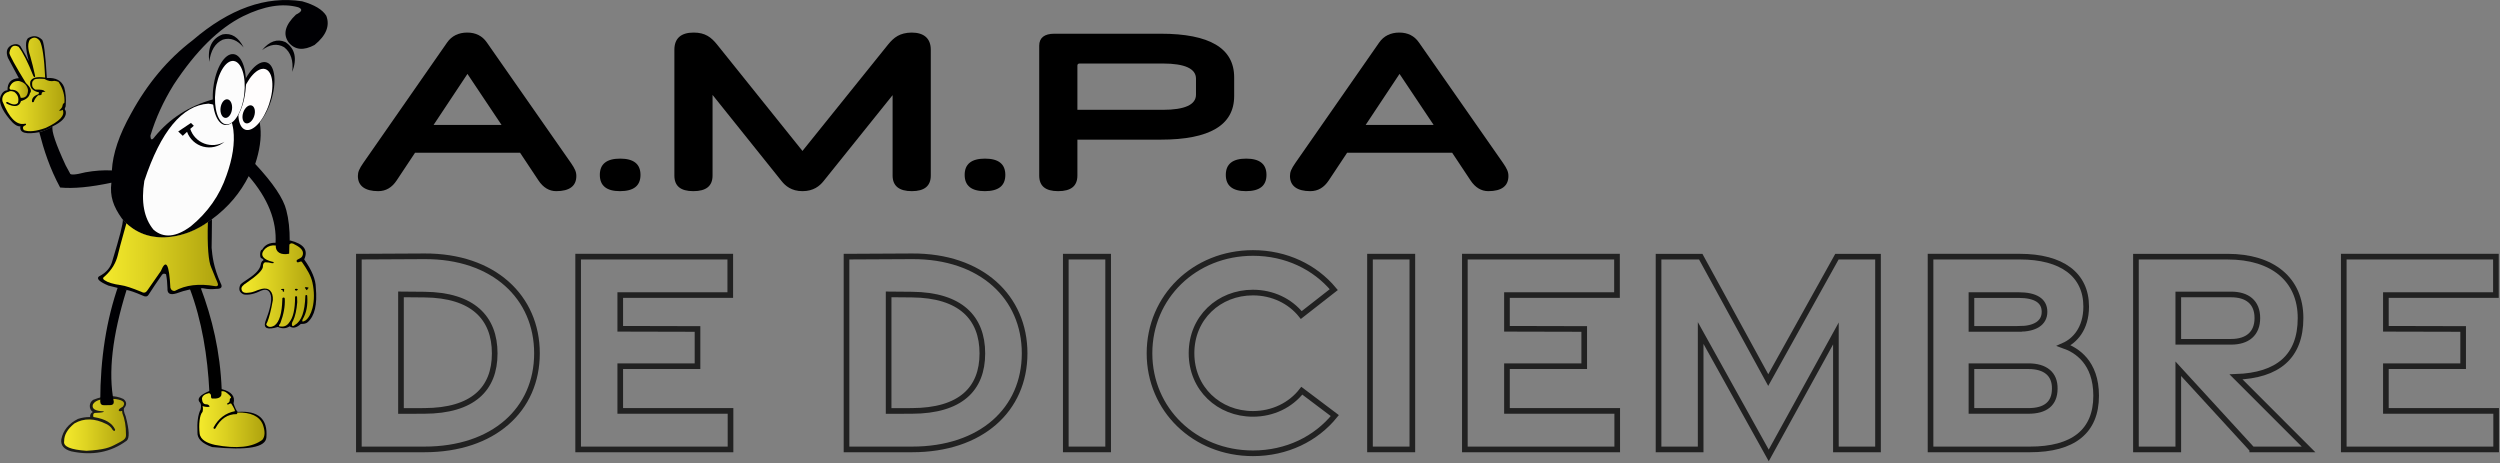 <svg xmlns="http://www.w3.org/2000/svg" width="1328" height="246" viewBox="0 0 1328 246" fill="none"><rect x="0" y="0" width="1328" height="246" fill="#808080" stroke="none"/><g clip-path="url(#clip0_2042_155)"><path fill-rule="evenodd" clip-rule="evenodd" d="M146.359 129.39C148.919 129.3 151.429 128.9 153.899 128.19C153.929 121.85 153.339 116.37 152.109 111.75C150.609 105.51 145.089 97.29 135.569 87.09C137.879 80.17 138.929 73.29 138.309 67.61C137.299 55.61 128.809 50.7 112.829 52.87C100.309 56.39 90.109 62.98 82.219 72.62C80.719 74.71 79.959 74.5 79.929 71.98C82.669 62.84 86.779 53.85 92.259 45C103.979 27.15 116.269 15.03 129.129 8.62C140.299 3.15 150.059 1.56 158.429 3.86C160.899 4.86 160.489 6.16 157.209 7.77C151.389 13.32 150.129 18.28 153.429 22.66C156.739 26.57 161.299 26.98 167.099 23.88C173.269 18.86 175.349 13.69 173.329 8.38C171.319 5.11 167.039 2.54 160.509 0.69C141.279 -2.29 121.869 4.63 102.279 21.44C89.179 31.42 78.299 44.38 69.619 60.32C63.299 71.56 59.899 81.63 59.429 90.54C54.979 90.31 50.299 90.64 45.389 91.52C39.959 92.92 37.209 93.08 37.149 92.01C37.149 92.01 36.399 90.63 34.889 87.86C29.579 76.39 27.259 69.5 27.929 67.17C25.799 68.51 23.439 69.53 20.859 70.22C23.269 79.56 26.409 89.38 31.949 99.61C38.999 100.28 48.079 99.43 59.169 97.05C58.259 104.21 60.219 109.7 64.689 115.98C70.319 122.91 77.899 126.26 87.429 126.06C96.109 125.84 104.499 122.63 112.599 116.44C121.479 109.9 127.649 102.33 132.109 93.57C142.359 105.38 147.109 117.32 146.369 129.42" fill="#000003"></path><path fill-rule="evenodd" clip-rule="evenodd" d="M110.71 55.051C96.76 56.021 85.41 69.691 76.67 96.071C74.87 107.301 76.5 115.951 81.55 122.021C86.88 126.651 93.48 126.041 101.36 120.211C110.37 112.831 116.69 103.811 120.33 93.141C123.59 84.051 124.8 76.011 123.96 69.001C122.93 60.771 118.52 56.121 110.71 55.051Z" fill="#FCFCFC"></path><path fill-rule="evenodd" clip-rule="evenodd" d="M97.102 72.13L99.362 70.02C100.752 73.891 103.952 76.831 107.932 77.891C111.902 78.941 116.142 77.981 119.272 75.301C116.022 77.241 112.072 77.591 108.522 76.261C104.982 74.931 102.232 72.061 101.062 68.471L102.952 66.811L101.432 65.311L94.672 69.841L97.092 72.141L97.102 72.13Z" fill="#000003"></path><path fill-rule="evenodd" clip-rule="evenodd" d="M118.311 18.25C112.571 20.39 110.191 25.25 111.171 32.85C111.881 26.851 114.281 22.921 118.371 21.05C122.421 19.82 126.101 21.221 129.431 25.241C126.671 19.71 122.971 17.39 118.321 18.25" fill="#000003"></path><path fill-rule="evenodd" clip-rule="evenodd" d="M151.609 22.36C156.719 25.74 157.929 31.03 155.249 38.2C155.919 32.2 154.479 27.82 150.919 25.07C147.259 22.96 143.349 23.48 139.199 26.63C143.139 21.88 147.279 20.45 151.609 22.35" fill="#000003"></path><path fill-rule="evenodd" clip-rule="evenodd" d="M141.689 33.17C146.189 34.66 147.159 43.93 143.859 53.87C140.559 63.81 134.239 70.66 129.749 69.17C125.249 67.68 124.279 58.41 127.579 48.47C130.879 38.53 137.199 31.68 141.689 33.17Z" fill="#000003"></path><path fill-rule="evenodd" clip-rule="evenodd" d="M140.991 36.73C145.021 38.07 145.901 46.35 142.951 55.24C140.001 64.12 134.351 70.24 130.311 68.9C126.281 67.56 125.401 59.28 128.351 50.39C131.301 41.51 136.951 35.39 140.991 36.73Z" fill="#FFFDFD"></path><path fill-rule="evenodd" clip-rule="evenodd" d="M133.67 56.03C135.28 56.56 135.88 59.1 135.01 61.71C134.15 64.31 132.14 65.99 130.54 65.46C128.93 64.93 128.33 62.39 129.2 59.78C130.06 57.18 132.07 55.5 133.67 56.03Z" fill="#000003"></path><path fill-rule="evenodd" clip-rule="evenodd" d="M124.089 28.75C128.789 29.31 131.589 38.2 130.349 48.6C129.099 59 124.279 66.97 119.569 66.4C114.869 65.84 112.069 56.95 113.309 46.55C114.559 36.15 119.379 28.18 124.089 28.75Z" fill="#000003"></path><path fill-rule="evenodd" clip-rule="evenodd" d="M124.122 32.38C128.342 32.89 130.852 40.83 129.742 50.12C128.622 59.41 124.302 66.53 120.082 66.03C115.862 65.52 113.352 57.58 114.462 48.29C115.582 39 119.902 31.88 124.122 32.38Z" fill="#FCFCFC"></path><path fill-rule="evenodd" clip-rule="evenodd" d="M120.79 52.751C122.47 52.951 123.57 55.321 123.24 58.051C122.91 60.771 121.29 62.821 119.61 62.621C117.93 62.421 116.83 60.051 117.16 57.321C117.49 54.601 119.11 52.551 120.79 52.751Z" fill="#000003"></path><path fill-rule="evenodd" clip-rule="evenodd" d="M154.152 127.75L146.612 128.95C143.012 128.85 140.682 130.08 139.242 132.64C137.962 132.66 137.992 136.46 138.562 136.96C139.322 137.61 140.012 137.39 139.912 138.31C139.142 138.61 138.662 139.4 138.472 140.68C138.082 142.99 135.912 145.44 131.952 148.04C129.692 149.49 128.282 150.53 127.722 151.17C126.542 153.64 127.132 155.39 129.502 156.42C132.072 156.86 135.232 156.15 138.982 154.3C141.562 153.31 143.202 154.21 143.892 157.01C144.482 159.63 143.502 164.26 140.932 170.89C139.852 174.44 142.082 175.37 147.622 173.68C149.862 174.7 151.942 174.59 153.882 173.34C155.552 174.59 157.522 174.16 159.802 172.07C161.512 172.14 162.732 171.83 163.442 171.14C167.172 167.87 168.602 161.75 167.762 152.77C167.732 148.54 165.672 143.55 161.582 137.79C163.892 132.9 161.412 129.55 154.152 127.74" fill="#000003"></path><path fill-rule="evenodd" clip-rule="evenodd" d="M112.591 116.41C112.501 123.13 112.501 128.92 112.411 131.63C112.801 135.93 113.341 141.81 117.211 150.43C118.351 152.5 117.591 153.5 114.921 153.45C112.471 153.7 110.271 153.62 108.331 153.21C107.841 153.05 107.271 153.05 106.621 153.21C102.911 153.15 98.611 154.03 93.691 155.85C90.351 156.86 88.781 155.97 88.961 153.19C88.881 150.29 88.631 147.79 88.191 145.68C87.291 145.16 86.561 145.28 86.001 146.04C83.371 149.8 80.971 153.35 78.811 156.72C78.161 157.65 77.101 157.73 75.641 156.96C71.701 155.25 68.891 154.28 67.221 154.03C66.071 153.82 62.861 153.05 57.581 151.71C52.741 149.64 51.071 148.01 52.571 146.83C56.501 144.85 58.901 142 59.771 138.28C63.421 126.23 65.401 118.9 65.251 116.62C68.561 120.31 72.061 122.81 75.761 124.14C80.981 126.16 87.011 126.55 93.851 125.3C99.741 124.25 105.991 121.29 112.601 116.4" fill="#000003"></path><path fill-rule="evenodd" clip-rule="evenodd" d="M20.841 70.2C24.381 69.32 26.521 68.15 27.911 67.15C32.641 64.9 35.751 62.11 34.841 58.79C34.411 58.33 34.311 57.84 34.551 57.33C34.831 56.91 34.961 56.35 34.931 55.67C35.181 52.44 34.911 49.35 34.121 46.43C32.751 42.8 29.671 41.13 24.891 41.44C24.111 28.25 23.211 21.43 22.181 20.96C20.091 18.98 17.751 18.7 15.161 20.11C13.311 21.18 13.371 25.33 15.331 32.55C14.361 30.61 12.861 27.93 10.841 24.51C9.691 23.26 8.051 23.12 5.931 24.09C3.591 25.43 3.021 27.66 4.241 30.78C4.241 30.78 6.161 34.36 10.001 41.53C5.921 41.75 3.911 43.89 3.991 47.96C2.401 48.02 1.181 49.03 0.351 51.01C-0.789 54 0.761 58.06 5.001 63.2C7.281 66.03 9.221 67.32 10.841 67.09C10.191 70.82 14.131 71.43 20.831 70.22" fill="#030303"></path><path fill-rule="evenodd" clip-rule="evenodd" d="M111.469 207.56C113.499 207 115.609 206.72 117.819 206.71C122.989 208.03 125.059 210.55 124.049 214.28C124.789 216.56 125.529 218.07 126.249 218.8C137.219 218 142.309 222.52 141.509 232.35C141.129 237.65 131.519 239.36 112.699 237.48C107.299 235.59 104.689 232.98 104.889 229.67C104.619 224.2 105.189 220.14 106.599 217.46C106.889 215.8 106.809 214.66 106.359 214.04C104.319 211.97 106.019 209.81 111.489 207.57" fill="black"></path><path fill-rule="evenodd" clip-rule="evenodd" d="M111.219 208.11C114.099 208.15 116.419 207.78 117.779 207.17C116.969 186.58 112.709 169.08 106.539 152.65C104.529 152.13 102.949 152.61 100.789 153.23C107.249 170.35 110.279 189.1 111.219 208.11Z" fill="black"></path><path fill-rule="evenodd" clip-rule="evenodd" d="M111.019 208.81C111.819 209.09 112.179 209.69 112.089 210.61C112.109 211.47 112.419 211.84 113.039 211.71C115.489 211.86 116.979 211.31 117.529 210.06C117.709 209.29 117.729 208.58 117.589 207.92C118.519 207.57 119.599 207.92 120.829 208.99C122.649 210.46 123.159 211.33 122.359 211.58C122.089 211.76 121.979 212.2 122.019 212.89C121.889 213.56 121.479 214 120.799 214.23C120.449 214.74 120.609 214.94 121.289 214.84C122.299 214.2 122.869 214.13 122.999 214.66C124.199 216.52 124.799 217.77 124.799 218.41C119.819 219.39 116.049 222.25 113.479 226.99C113.379 227.16 113.369 227.37 113.479 227.55C113.579 227.72 113.769 227.82 113.969 227.82C114.169 227.82 114.349 227.7 114.429 227.52C117.169 222.43 120.949 219.92 125.779 219.98C126.099 219.58 126.169 219.29 125.989 219.13C133.229 218.95 137.769 221.06 139.599 225.45C140.899 229.09 140.829 231.8 139.389 233.6C134.139 237.61 125.739 238.52 114.179 236.32C110.239 235.45 106.479 233.74 106.059 230.31C105.499 225.77 105.989 220.35 107.589 218.8C107.879 217.58 107.879 216.56 107.589 215.75C109.399 216.22 110.659 216.3 111.369 215.99C111.129 215.23 110.559 214.82 109.659 214.77C108.199 214.82 107.409 213.84 107.279 211.84C107.389 210.34 108.639 209.33 111.029 208.82" fill="url(#paint0_linear_2042_155)"></path><path fill-rule="evenodd" clip-rule="evenodd" d="M7.459 48.77C6.179 48.28 5.209 48.27 4.549 48.75C3.439 48.97 2.459 49.63 1.849 50.59C1.239 51.55 1.049 52.71 1.319 53.82C4.889 62.74 8.859 66.7 13.219 65.72C13.369 65.65 13.539 65.67 13.669 65.76C13.799 65.86 13.859 66.02 13.829 66.18C13.799 66.34 13.679 66.47 13.529 66.51C12.109 67.02 11.819 67.89 12.679 69.13C15.309 70.17 19.199 69.77 24.339 67.91C31.689 64.49 34.679 61.3 33.309 58.33C32.329 58.86 31.689 58.96 31.419 58.64C32.509 57.76 33.099 56.97 33.189 56.26C33.249 55.52 33.599 54.95 34.229 54.55C34.499 50.71 33.439 47.03 31.059 43.5C30.339 43.2 29.609 43.01 28.859 42.95C27.079 43.36 25.329 43.01 23.609 41.91C19.849 41.61 17.889 41.92 17.729 42.84C17.129 43.07 16.929 44.02 17.149 45.68C17.339 46.44 17.879 47.08 18.769 47.6C21.859 47.5 23.449 47.79 23.529 48.45C24.309 48.8 24.299 48.93 23.499 48.85C22.609 48.68 22.139 49.06 22.099 50.01C22.189 50.44 21.569 50.64 20.239 50.62C18.969 51.84 18.209 53 17.949 54.1C17.569 54.39 17.259 54.39 16.999 54.1C16.779 52.26 17.929 50.9 20.449 50.01C20.889 49.16 20.669 48.77 19.779 48.85C16.819 47.95 15.599 46.09 16.119 43.26C16.929 41.26 19.549 40.57 23.989 41.22C23.509 30.83 22.549 24.32 21.119 21.69C19.499 19.64 17.729 19.45 15.809 21.14C14.699 23.09 14.739 25.83 15.929 29.38C16.939 32.95 17.839 36.52 18.619 40.09C18.749 41.18 18.459 41.31 17.769 40.49C14.819 33.05 12.189 27.83 9.859 24.83C7.199 23.54 5.569 24.64 4.979 28.13C5.089 29.4 8.019 34.73 13.769 44.12C16.319 46.52 17.029 48.31 15.909 49.49C15.549 51.48 13.959 52.89 11.149 53.7C10.299 56.69 7.749 57.14 3.519 55.04C3.039 54.42 3.199 54.14 4.009 54.19C6.579 55.75 8.429 55.89 9.559 54.62C10.189 52.14 9.489 50.19 7.489 48.76" fill="url(#paint1_linear_2042_155)"></path><path fill-rule="evenodd" clip-rule="evenodd" d="M5.082 46.45C4.962 46.98 5.182 47.391 5.752 47.67C8.632 47.52 10.383 48.95 11.002 51.941C13.512 52.181 14.812 50.821 14.912 47.85C14.473 45.3 12.873 43.691 10.092 43.031C7.642 42.901 5.972 44.041 5.082 46.45Z" fill="url(#paint2_linear_2042_155)"></path><path fill-rule="evenodd" clip-rule="evenodd" d="M62.54 135.63C64.34 128.3 66.09 122.69 67.14 118.64C73.59 124.61 81.56 126.98 91.03 125.77C97.84 124.89 104.3 122.3 110.43 117.99C110.02 131.13 110.81 139.02 112.17 141.98C113.26 144.36 114.12 147.05 115.41 149.79C116.2 151.5 115.79 152.23 114.19 151.99C105.75 150.52 98.63 151.37 92.83 154.55C91.63 154.62 90.86 154.05 90.51 152.84C89.89 140.23 88.2 137.28 85.44 143.99C82.11 148.8 79.73 152.21 78.3 154.24C77.49 155.52 76.43 155.79 75.13 155.03C70.06 152.95 66.44 151.77 64.26 151.49C60.12 150.91 57.23 150.03 55.59 148.87C54.47 148.22 54.53 147.49 55.77 146.67C59.56 143.2 61.6 139.47 62.55 135.62" fill="url(#paint3_linear_2042_155)"></path><path fill-rule="evenodd" clip-rule="evenodd" d="M47.851 221.531C47.821 220.201 48.291 219.321 49.291 218.881C48.241 218.111 47.651 216.871 47.691 215.571C47.741 214.271 48.421 213.081 49.511 212.381C55.671 209.921 61.011 209.771 65.551 211.931C67.321 213.371 67.471 214.951 66.001 216.701C65.531 217.361 65.781 218.851 66.761 221.161C68.701 228.451 68.881 232.761 67.291 234.091C58.921 240.271 49.111 242.161 37.861 239.761C33.941 238.681 32.171 236.571 32.561 233.411C33.481 228.681 36.431 225.041 41.411 222.521C43.501 221.841 45.641 221.511 47.841 221.541" fill="#1A1A18"></path><path fill-rule="evenodd" clip-rule="evenodd" d="M50.481 219.341C53.981 219.231 55.501 218.951 55.041 218.511C50.491 218.341 48.601 217.111 49.371 214.801C50.721 212.341 54.781 211.411 61.551 212.001C65.611 212.591 66.851 213.931 65.261 216.011C62.941 217.291 62.461 218.121 63.821 218.511C64.751 218.031 65.131 218.311 64.951 219.341C66.281 222.601 66.941 226.411 66.921 230.761C67.161 233.381 65.111 234.081 61.851 235.831C58.121 237.831 55.581 238.871 45.961 239.461C37.471 238.891 33.511 237.201 34.081 234.391C34.021 231.071 35.831 227.921 39.531 224.931C44.611 222.011 50.261 222.111 56.471 225.231C58.051 226.011 59.131 227.001 59.721 228.181C60.551 229.201 61.031 229.201 61.161 228.181C59.611 224.761 55.931 222.561 50.121 221.601C49.631 221.601 49.431 221.321 49.521 220.731C49.451 219.921 49.771 219.461 50.481 219.331" fill="url(#paint4_linear_2042_155)"></path><path fill-rule="evenodd" clip-rule="evenodd" d="M67.222 154.031L63.032 151.311C56.542 169.681 53.282 190.331 53.242 213.241C53.272 214.631 53.982 215.301 55.372 215.261C57.722 215.211 58.902 215.181 58.902 215.181C59.982 215.071 60.492 214.461 60.442 213.361C57.392 198.031 59.652 178.251 67.232 154.021" fill="#000003"></path><path fill-rule="evenodd" clip-rule="evenodd" d="M146.461 130.4C144.331 130.15 142.521 130.69 141.011 132C139.211 133.74 138.841 135.29 139.901 136.63C140.721 137.66 142.301 138.46 144.651 139.04C145.231 139.08 145.461 139.28 145.351 139.65C145.411 139.78 145.111 139.83 144.461 139.81C143.331 139.48 142.151 139.32 140.921 139.32C140.041 139.48 139.621 140.33 139.641 141.88C139.291 143.73 136.421 146.5 131.031 150.18C129.001 151.43 128.081 152.55 128.281 153.54C128.461 155.16 129.681 155.81 131.941 155.49C135.211 155.25 135.801 154.26 138.961 153.48C142.901 152.5 145.181 154.97 144.941 159.4C143.991 164.91 142.911 168.87 142.041 171C141.761 171.69 141.351 172.06 141.491 172.53C142.481 173.91 143.951 174.03 145.881 172.87C148.421 170.99 149.781 166.39 149.971 159.07C149.901 158.37 150.121 158.04 150.641 158.06C151.071 158.04 151.291 158.3 151.281 158.85C151.461 162.85 150.671 167.15 148.901 171.73C147.891 172.91 147.971 173.48 149.141 173.44C151.051 173.66 152.551 172.94 153.661 171.27C155.721 168.76 156.751 164.25 156.741 157.75C156.781 157.49 157.001 157.3 157.261 157.29C157.521 157.29 157.751 157.46 157.811 157.72C157.811 157.8 157.831 158.73 157.901 160.5C157.561 164.7 156.821 168.01 155.671 170.42C155.201 171.1 154.991 171.79 155.061 172.5C155.181 173.46 155.761 173.46 156.801 172.5C160.141 170.57 161.941 165.51 162.201 157.33C162.151 157.12 162.231 156.9 162.411 156.78C162.591 156.66 162.821 156.66 163.001 156.78C163.181 156.9 163.261 157.12 163.211 157.33C163.571 162.25 162.751 166.35 160.771 169.63C160.201 170.96 160.711 171.15 162.301 170.21C163.931 168.96 165.171 166.76 165.991 163.62C167.021 159.41 167.011 154.89 165.961 150.07C165.141 146.29 162.981 142.96 160.501 139.33C160.011 138.62 159.911 138.87 158.431 139.33C157.631 139.58 157.191 138.39 157.941 137.96C159.181 137.25 160.211 136.95 160.601 136.04C161.681 133.77 160.341 131.73 156.601 129.91C155.361 129.05 154.401 129.05 153.721 129.89C153.721 129.89 153.681 131.52 153.601 134.77C149.281 135.66 146.341 134.06 146.461 130.41" fill="url(#paint5_linear_2042_155)"></path><path fill-rule="evenodd" clip-rule="evenodd" d="M149.491 153.95C149.301 153.92 149.251 153.78 149.351 153.55C150.281 153.37 150.841 153.4 151.041 153.63C150.781 153.93 150.761 154.28 150.961 154.69C150.681 155.05 150.431 155.08 150.201 154.77C150.341 154.36 150.111 154.09 149.491 153.94" fill="#000003"></path><path fill-rule="evenodd" clip-rule="evenodd" d="M157.452 154.41C156.852 154.32 156.582 154.04 156.662 153.55C157.322 153.31 157.842 153.38 158.222 153.76C158.252 153.95 158.002 154.17 157.452 154.41Z" fill="#000003"></path><path fill-rule="evenodd" clip-rule="evenodd" d="M163.449 152.67C163.079 152.55 162.659 152.51 162.209 152.56C161.829 152.84 161.869 153.09 162.309 153.3C162.789 154.33 163.159 154.39 163.409 153.47C164.079 152.98 164.089 152.72 163.449 152.67Z" fill="#000003"></path><path d="M276.269 81.14H220.469L210.749 95.78C208.229 99.62 204.989 101.54 200.909 101.54C193.949 101.54 190.109 98.78 190.109 93.5C190.109 91.34 190.829 89.66 192.989 86.54L237.509 22.58C239.909 19.1 243.629 17.3 248.189 17.3C252.749 17.3 256.229 19.1 258.629 22.58L303.269 86.54C305.429 89.66 306.149 91.34 306.149 93.5C306.149 98.78 302.549 101.54 295.469 101.54C291.749 101.54 288.509 99.62 285.989 95.78L276.269 81.14ZM230.309 66.38H266.429L248.309 39.26L230.309 66.38Z" fill="black"></path><path d="M329.309 101.54C322.229 101.54 318.629 98.66 318.629 92.9C318.629 87.14 322.229 84.26 329.429 84.26C336.629 84.26 340.229 87.14 340.229 92.9C340.229 98.66 336.629 101.54 329.309 101.54Z" fill="black"></path><path d="M474.15 50.54L437.43 96.26C435.39 98.78 432.15 101.54 426.27 101.54C420.39 101.54 417.15 98.66 415.23 96.26L378.51 50.42V93.26C378.51 98.78 375.15 101.54 368.31 101.54C361.47 101.54 358.23 98.78 358.23 93.26V26.42C358.23 20.42 361.71 17.3 368.43 17.3C374.67 17.3 377.79 19.82 380.91 23.66L426.27 80.18L471.75 23.66C474.87 19.82 477.99 17.42 484.23 17.3C490.95 17.3 494.43 20.54 494.43 26.42V93.26C494.43 98.78 491.07 101.54 484.35 101.54C477.63 101.54 474.15 98.78 474.15 93.26V50.54Z" fill="black"></path><path d="M523.11 101.54C516.03 101.54 512.43 98.66 512.43 92.9C512.43 87.14 516.03 84.26 523.23 84.26C530.43 84.26 534.03 87.14 534.03 92.9C534.03 98.66 530.43 101.54 523.11 101.54Z" fill="black"></path><path d="M655.591 51.02C655.591 66.5 642.511 74.18 616.591 74.18H572.311V93.26C572.311 98.78 568.951 101.54 562.111 101.54C555.271 101.54 552.031 98.78 552.031 93.26V24.27C552.031 20.07 554.791 17.91 560.071 17.91H616.591C642.511 17.91 655.591 25.59 655.591 41.07V51.03V51.02ZM572.311 58.34H617.671C629.431 58.34 635.311 55.58 635.311 50.3V41.78C635.311 36.5 629.431 33.74 617.671 33.74H573.511C572.791 33.74 572.311 34.1 572.311 34.82V58.34Z" fill="black"></path><path d="M661.828 101.54C654.748 101.54 651.148 98.66 651.148 92.9C651.148 87.14 654.748 84.26 661.948 84.26C669.148 84.26 672.748 87.14 672.748 92.9C672.748 98.66 669.148 101.54 661.828 101.54Z" fill="black"></path><path d="M771.391 81.14H715.591L705.87 95.78C703.35 99.62 700.111 101.54 696.031 101.54C689.071 101.54 685.23 98.78 685.23 93.5C685.23 91.34 685.95 89.66 688.11 86.54L732.63 22.58C735.03 19.1 738.75 17.3 743.31 17.3C747.87 17.3 751.35 19.1 753.75 22.58L798.391 86.54C800.551 89.66 801.271 91.34 801.271 93.5C801.271 98.78 797.671 101.54 790.591 101.54C786.871 101.54 783.63 99.62 781.11 95.78L771.391 81.14ZM725.43 66.38H761.55L743.43 39.26L725.43 66.38Z" fill="black"></path><path d="M190.629 136.33L225.449 136.15C262.239 135.96 285.239 157.82 285.239 187.69C285.239 217.56 262.229 238.73 225.449 238.73H190.629V136.33ZM225.389 218.28C251.239 218.19 262.789 206.59 262.789 187.73C262.789 168.87 251.239 156.71 225.389 156.49L212.999 156.38V218.32L225.389 218.28Z" stroke="#212121" stroke-width="3" stroke-miterlimit="10"></path><path d="M307.109 136.33H387.919V156.74H329.479V174.65L370.519 174.75V194.52H329.479V218.28H388.049V238.73H307.109V136.33Z" stroke="#212121" stroke-width="3" stroke-miterlimit="10"></path><path d="M449.668 136.33L484.488 136.15C521.278 135.96 544.278 157.82 544.278 187.69C544.278 217.56 521.268 238.73 484.488 238.73H449.668V136.33ZM484.428 218.28C510.278 218.19 521.828 206.59 521.828 187.73C521.828 168.87 510.278 156.71 484.428 156.49L472.038 156.38V218.32L484.428 218.28Z" stroke="#212121" stroke-width="3" stroke-miterlimit="10"></path><path d="M566.148 136.33H588.648V238.73H566.148V136.33Z" stroke="#212121" stroke-width="3" stroke-miterlimit="10"></path><path d="M610.617 187.66C610.617 157.79 634.477 134.38 665.607 134.38C683.247 134.38 698.557 141.9 708.507 153.85L691.237 167.35C685.277 159.9 675.977 155.41 665.537 155.41C647.537 155.41 632.937 168.77 632.937 187.63C632.937 206.49 647.537 219.85 665.537 219.85C676.147 219.85 685.567 215.21 691.527 207.55L709.057 220.76C699.127 233.05 683.577 240.79 665.607 240.79C634.477 240.79 610.617 217.54 610.617 187.67V187.66Z" stroke="#212121" stroke-width="3" stroke-miterlimit="10"></path><path d="M727.738 136.33H750.238V238.73H727.738V136.33Z" stroke="#212121" stroke-width="3" stroke-miterlimit="10"></path><path d="M778.139 136.33H858.949V156.74H800.499V174.65L841.539 174.75V194.52H800.499V218.28H859.069V238.73H778.129V136.33H778.139Z" stroke="#212121" stroke-width="3" stroke-miterlimit="10"></path><path d="M903.39 176.89V238.74H881.02V136.34H903.43L939.289 201.9L975.78 136.34H997.599V238.74H975.229V177.15L939.549 241.92L903.39 176.89Z" stroke="#212121" stroke-width="3" stroke-miterlimit="10"></path><path d="M1025.5 136.33H1072.93C1095.18 136.33 1108.18 145.81 1108.18 162.86C1108.18 174.69 1102 181.07 1096.3 183.57C1103.05 185.96 1113.47 192.36 1113.47 210.21C1113.47 229.19 1101.27 238.73 1078.28 238.73H1025.5V136.33ZM1072.51 174.71C1080.96 174.71 1086.05 171.59 1086.05 165.64C1086.05 159.69 1081.21 156.75 1072.29 156.75H1047.23V174.72H1072.51V174.71ZM1077.51 218.28C1086.43 218.28 1091.47 214.52 1091.49 206.47C1091.62 198.65 1086.43 194.52 1077.51 194.52H1047.23V218.28H1077.51Z" stroke="#212121" stroke-width="3" stroke-miterlimit="10"></path><path d="M1196.39 238.74L1157.11 195.88V238.74H1134.61V136.34H1183.39C1207.1 136.34 1222.05 148.39 1222.05 168.95C1222.05 189.51 1209.95 199.44 1187.78 200.2L1226.32 238.75H1196.39V238.74ZM1157.11 181.56H1185.19C1193.69 181.56 1199.11 177.35 1199.11 168.94C1199.11 160.53 1193.7 156.42 1185.19 156.42H1157.11V181.56Z" stroke="#212121" stroke-width="3" stroke-miterlimit="10"></path><path d="M1245.02 136.33H1325.83V156.74H1267.38V174.65L1308.42 174.75V194.52H1267.38V218.28H1325.95V238.73H1245.01V136.33H1245.02Z" stroke="#212121" stroke-width="3" stroke-miterlimit="10"></path></g><defs><linearGradient id="paint0_linear_2042_155" x1="105.819" y1="222.64" x2="140.509" y2="222.64" gradientUnits="userSpaceOnUse"><stop stop-color="#F4EA2C"></stop><stop offset="0.36" stop-color="#DED322"></stop><stop offset="1" stop-color="#AFA30E"></stop></linearGradient><linearGradient id="paint1_linear_2042_155" x1="1.189" y1="44.85" x2="34.249" y2="44.85" gradientUnits="userSpaceOnUse"><stop stop-color="#F4EA2C"></stop><stop offset="0.36" stop-color="#DED322"></stop><stop offset="1" stop-color="#AFA30E"></stop></linearGradient><linearGradient id="paint2_linear_2042_155" x1="5.042" y1="47.49" x2="14.902" y2="47.49" gradientUnits="userSpaceOnUse"><stop stop-color="#F4EA2C"></stop><stop offset="0.36" stop-color="#DED322"></stop><stop offset="1" stop-color="#AFA30E"></stop></linearGradient><linearGradient id="paint3_linear_2042_155" x1="54.79" y1="136.72" x2="115.79" y2="136.72" gradientUnits="userSpaceOnUse"><stop stop-color="#F4EA2C"></stop><stop offset="0.36" stop-color="#DED322"></stop><stop offset="1" stop-color="#AFA30E"></stop></linearGradient><linearGradient id="paint4_linear_2042_155" x1="34.031" y1="225.651" x2="66.931" y2="225.651" gradientUnits="userSpaceOnUse"><stop stop-color="#F4EA2C"></stop><stop offset="0.36" stop-color="#DED322"></stop><stop offset="1" stop-color="#AFA30E"></stop></linearGradient><linearGradient id="paint5_linear_2042_155" x1="128.261" y1="151.46" x2="166.771" y2="151.46" gradientUnits="userSpaceOnUse"><stop stop-color="#F4EA2C"></stop><stop offset="0.36" stop-color="#DED322"></stop><stop offset="1" stop-color="#AFA30E"></stop></linearGradient><clipPath id="clip0_2042_155"><rect width="1327.46" height="245.02" fill="white"></rect></clipPath></defs></svg>